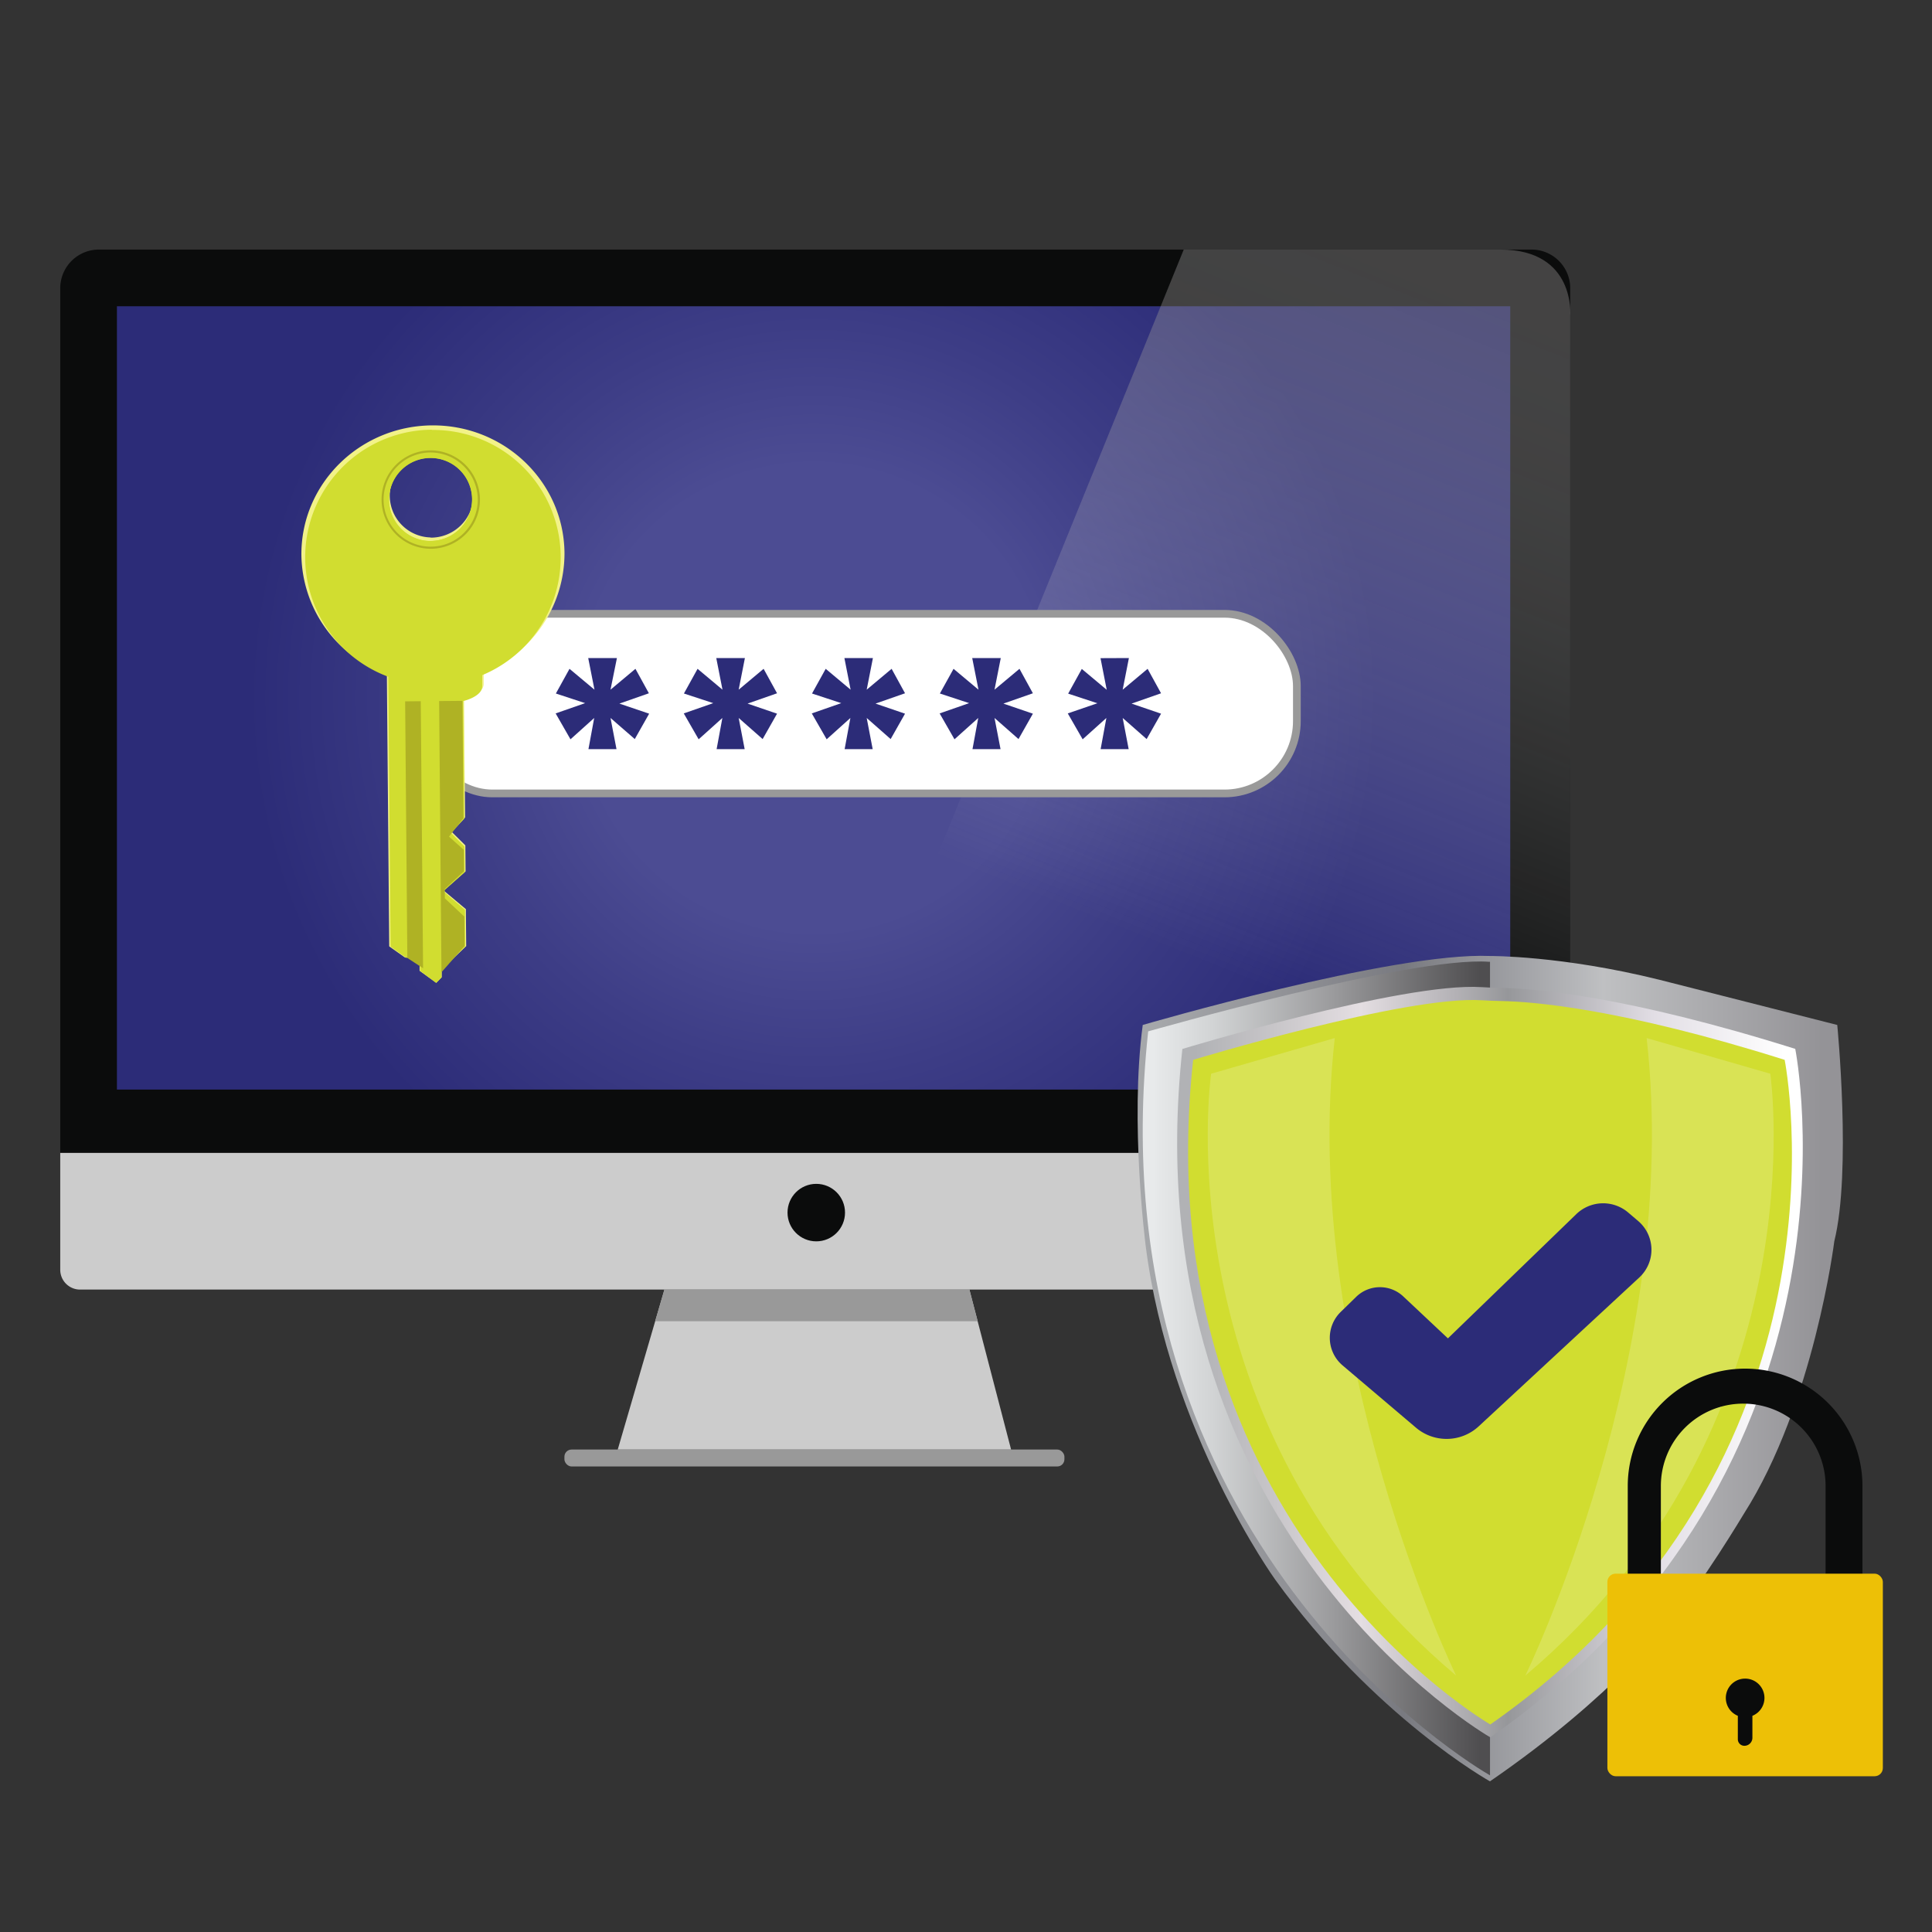 <svg id="Layer_1" data-name="Layer 1" xmlns="http://www.w3.org/2000/svg" xmlns:xlink="http://www.w3.org/1999/xlink" viewBox="0 0 500 500"><rect x="0" y="0" width="500" height="500" fill="#333333" stroke="none"/><defs><style>.cls-1{fill:#999;}.cls-2{fill:#0b0c0c;}.cls-3{fill:url(#radial-gradient);}.cls-4{fill:#ccc;}.cls-5{opacity:0.47;fill:url(#linear-gradient);}.cls-6{fill:url(#linear-gradient-2);}.cls-7{fill:url(#linear-gradient-3);}.cls-8{fill:url(#linear-gradient-4);}.cls-9{fill:url(#linear-gradient-5);}.cls-10{fill:#d1dd30;}.cls-11,.cls-14{fill:#fff;}.cls-11{opacity:0.18;}.cls-12{fill:#edc006;}.cls-13{fill:#2c2c78;}.cls-14{stroke:#999;stroke-miterlimit:10;stroke-width:2px;}.cls-15{fill:#f2f288;}.cls-16{fill:#afb224;}</style><radialGradient id="radial-gradient" cx="210.55" cy="180.62" r="146.25" gradientUnits="userSpaceOnUse"><stop offset="0.41" stop-color="#4c4c93"/><stop offset="0.66" stop-color="#3d3d86"/><stop offset="1" stop-color="#2c2c78"/></radialGradient><linearGradient id="linear-gradient" x1="395.01" y1="83.06" x2="326.14" y2="255.12" gradientUnits="userSpaceOnUse"><stop offset="0" stop-color="#838182"/><stop offset="1" stop-color="#f7f7f7" stop-opacity="0"/></linearGradient><linearGradient id="linear-gradient-2" x1="388.24" y1="354.17" x2="472.83" y2="354.17" gradientUnits="userSpaceOnUse"><stop offset="0" stop-color="#1a1a1a"/><stop offset="0.16" stop-color="#303030"/><stop offset="0.49" stop-color="#686869"/><stop offset="0.96" stop-color="#c1c2c3"/><stop offset="1" stop-color="#cacbcc"/></linearGradient><linearGradient id="linear-gradient-3" x1="299.74" y1="354.2" x2="471.54" y2="354.2" gradientUnits="userSpaceOnUse"><stop offset="0" stop-color="#a5a7aa"/><stop offset="0.2" stop-color="#909196"/><stop offset="0.37" stop-color="#797a80"/><stop offset="0.63" stop-color="#b5b6b9"/><stop offset="0.67" stop-color="#bfc0c2"/><stop offset="1" stop-color="#949397"/></linearGradient><linearGradient id="linear-gradient-4" x1="298.36" y1="354.17" x2="382.96" y2="354.17" gradientUnits="userSpaceOnUse"><stop offset="0" stop-color="#e8eaeb"/><stop offset="0.18" stop-color="#d2d4d5"/><stop offset="0.55" stop-color="#9b9b9d"/><stop offset="1" stop-color="#4f4e50"/></linearGradient><linearGradient id="linear-gradient-5" x1="309.38" y1="352.52" x2="461.78" y2="352.52" gradientUnits="userSpaceOnUse"><stop offset="0" stop-color="#b1b2b5"/><stop offset="0.13" stop-color="#c7c5c8"/><stop offset="0.28" stop-color="#e4dee2"/><stop offset="0.44" stop-color="#b4b2b6"/><stop offset="0.53" stop-color="#96979a"/><stop offset="0.78" stop-color="#e2dee5"/><stop offset="1" stop-color="#fff"/></linearGradient></defs><g id="_3._Strict_access_governance" data-name="3. Strict access governance"><rect class="cls-1" x="146.07" y="375.14" width="129.4" height="4.38" rx="1.85"/><path class="cls-2" d="M25.59,64.59H396.37a10,10,0,0,1,10,10V298.37a0,0,0,0,1,0,0H15.59a0,0,0,0,1,0,0V74.59A10,10,0,0,1,25.59,64.59Z"/><rect class="cls-3" x="30.26" y="79.26" width="360.59" height="202.72"/><path class="cls-4" d="M15.59,298.37H406.37a0,0,0,0,1,0,0v30.24a5.13,5.13,0,0,1-5.13,5.13H20.72a5.13,5.13,0,0,1-5.13-5.13V298.37A0,0,0,0,1,15.59,298.37Z"/><circle class="cls-2" cx="211.25" cy="313.82" r="7.44"/><polygon class="cls-4" points="261.67 375.14 159.87 375.14 171.95 333.74 250.88 333.74 261.67 375.14"/><polygon class="cls-1" points="253.02 341.93 169.56 341.93 171.95 333.74 250.88 333.74 253.02 341.93"/><path class="cls-5" d="M306.35,64.59,211.29,298.37H406.37V81.77s1.54-17.18-18.08-17.18Z"/><g id="index1"><path class="cls-6" d="M473.48,266.9S418.92,250.63,389.72,249h-.53c-1.19,0-2.38-.06-3.58-.11V459.44l.08.05C491.86,387,475.34,277.39,473.48,266.9Z"/><path class="cls-7" d="M295.74,265.26s64.79-18.93,89.87-17.85c0,0,18.47-.15,43.87,6.16l46,11.69s3.72,37.95-.77,56c0,0-5.23,42-23.39,70.49,0,0-11.23,18.78-18.93,27.55,0,0-14.31,19.39-46.79,41.71,0,0-29.85-16.62-55.56-52.18,0,0-27.39-38-33.55-86.49C296.5,322.36,292.36,290.5,295.74,265.26Z"/><path class="cls-8" d="M385.61,248.91h-.26c-20.24-1.48-87.81,17.94-88.2,18-14.36,132.51,85.28,190.72,88.46,192.55Z"/><path class="cls-9" d="M306,271.47s57-17.33,77.46-16c1.79.12,3.58.18,5.37.21,8.08.16,32,2,75.78,15.77,0,0,21.58,108-78.93,178.17C385.69,449.64,292.41,396.06,306,271.47Z"/><path class="cls-10" d="M308.79,274.29s55-16.72,74.75-15.42c1.73.11,3.46.17,5.19.2,7.79.15,30.9,1.9,73.14,15.22,0,0,20.83,104.24-76.18,172C385.69,446.25,295.65,394.54,308.79,274.29Z"/><path class="cls-11" d="M426.15,268.65l32,9.23S471.4,369,394.76,433.63C394.76,433.63,435.39,350.42,426.15,268.65Z"/><path class="cls-11" d="M345.44,268.65l-32,9.23S300.2,369,376.84,433.63C376.84,433.63,336.21,350.42,345.44,268.65Z"/><path class="cls-2" d="M451.64,354.2h0a30.38,30.38,0,0,0-30.38,30.37v23.61a30.38,30.38,0,0,0,30.38,30.38h0A30.38,30.38,0,0,0,482,408.18V384.57A30.37,30.37,0,0,0,451.64,354.2ZM472.46,411a21.31,21.31,0,0,1-21.31,21.31h0A21.31,21.31,0,0,1,429.83,411V384.57a21.31,21.31,0,0,1,21.32-21.31h0a21.31,21.31,0,0,1,21.31,21.31Z"/><rect class="cls-12" x="415.99" y="407.26" width="71.29" height="52.43" rx="2.13"/><path class="cls-2" d="M456.64,439.42a5,5,0,1,0-6.89,4.63v6.07a1.69,1.69,0,0,0,1.69,1.69h0a2.08,2.08,0,0,0,2.08-2.07v-5.69A5,5,0,0,0,456.64,439.42Z"/><path class="cls-13" d="M347.44,353.35l19,16.12a12.24,12.24,0,0,0,16.26-.35l41.57-38.53a9.76,9.76,0,0,0-.31-14.59l-2.62-2.23a10,10,0,0,0-13.38.43l-33.24,32.17-11.56-10.86a8.81,8.81,0,0,0-12.18.11l-4,3.9A9.36,9.36,0,0,0,347.44,353.35Z"/></g><rect class="cls-14" x="108.69" y="158.85" width="226.94" height="46.49" rx="18.73"/><path class="cls-15" d="M111.76,110.09C93,110.26,77.87,125.28,78,143.65a33.3,33.3,0,0,0,22.12,30.87l.61,70.4,4.09,2.89h1.46l2.31,2v1.43l4.3,3.12,1.42-1.44,0-2,6.34-6.07-.08-8.56v-1l-5.77-4.84,5.69-4.94-.06-6.73-3.57-3.53,3.51-3.7-.26-30.69s5.1-1.15,5.07-3.9l0-2.87a33.28,33.28,0,0,0,20.91-31C145.91,124.69,130.55,109.93,111.76,110.09Zm-.34,29a10.83,10.83,0,1,1,11.11-10.92A11,11,0,0,1,111.42,139.14Z"/><path class="cls-10" d="M111.74,111.21a33,33,0,0,0-11.26,63.93l.6,69.85,4,2.87h1.41l2.24,2,0,1.41,4.17,3.1,1.37-1.42v-2l6.14-6-.07-8.5v-1l-5.6-4.8,5.52-4.91-.06-6.67-3.47-3.51,3.41-3.67-.26-30.45s4.94-1.13,4.92-3.86l0-2.85a33,33,0,0,0-13-63.46ZM111.41,140a10.75,10.75,0,1,1,10.77-10.84A10.8,10.8,0,0,1,111.41,140Z"/><path class="cls-16" d="M111.21,116.56a12.73,12.73,0,1,0,13,12.62A12.8,12.8,0,0,0,111.21,116.56Zm.21,23.95a11.22,11.22,0,1,1,11.25-11.32A11.28,11.28,0,0,1,111.42,140.51Z"/><path class="cls-10" d="M111.22,117.1a12.19,12.19,0,1,0,12.43,12.08A12.25,12.25,0,0,0,111.22,117.1Zm.19,22.93a10.75,10.75,0,1,1,10.77-10.84A10.8,10.8,0,0,1,111.41,140Z"/><polygon class="cls-16" points="108.89 181.47 104.85 181.51 105.42 247.92 109.49 250.58 108.89 181.47"/><polygon class="cls-16" points="119.68 181.38 113.65 181.43 114.25 251.62 120.22 244.83 120.16 237.21 115.13 232.5 115.11 230.08 120.06 225.48 120.01 219.92 116.2 216.51 119.94 211.73 119.68 181.38"/><path class="cls-13" d="M159.66,170.3,158,178.49l6.45-5.4,3.48,6.33-7.63,2.67L168,184.7l-3.72,6.57L158,185.81l1.55,8.07h-7.26l1.49-8.07-6.14,5.52-3.84-6.7,7.63-2.66-7.57-2.49,3.53-6.39,6.46,5.4-1.62-8.19Z"/><path class="cls-13" d="M192.78,170.3l-1.61,8.19,6.45-5.4,3.48,6.33-7.63,2.67,7.63,2.61-3.73,6.57-6.2-5.46,1.55,8.07h-7.26l1.49-8.07-6.14,5.52-3.85-6.7,7.63-2.66L177,179.48l3.53-6.39,6.45,5.4-1.61-8.19Z"/><path class="cls-13" d="M225.91,170.3l-1.61,8.19,6.45-5.4,3.47,6.33-7.63,2.67,7.63,2.61-3.72,6.57-6.2-5.46,1.55,8.07h-7.26l1.49-8.07-6.14,5.52-3.85-6.7,7.63-2.66-7.57-2.49,3.54-6.39,6.45,5.4-1.61-8.19Z"/><path class="cls-13" d="M259,170.3l-1.62,8.19,6.46-5.4,3.47,6.33-7.63,2.67,7.63,2.61-3.72,6.57-6.21-5.46,1.56,8.07h-7.26l1.49-8.07-6.15,5.52-3.84-6.7,7.63-2.66-7.57-2.49,3.54-6.39,6.45,5.4-1.62-8.19Z"/><path class="cls-13" d="M292.16,170.3l-1.61,8.19,6.45-5.4,3.48,6.33-7.63,2.67,7.63,2.61-3.73,6.57-6.2-5.46,1.55,8.07h-7.26l1.49-8.07-6.14,5.52-3.85-6.7L284,182l-7.56-2.49,3.53-6.39,6.45,5.4-1.61-8.19Z"/></g></svg>